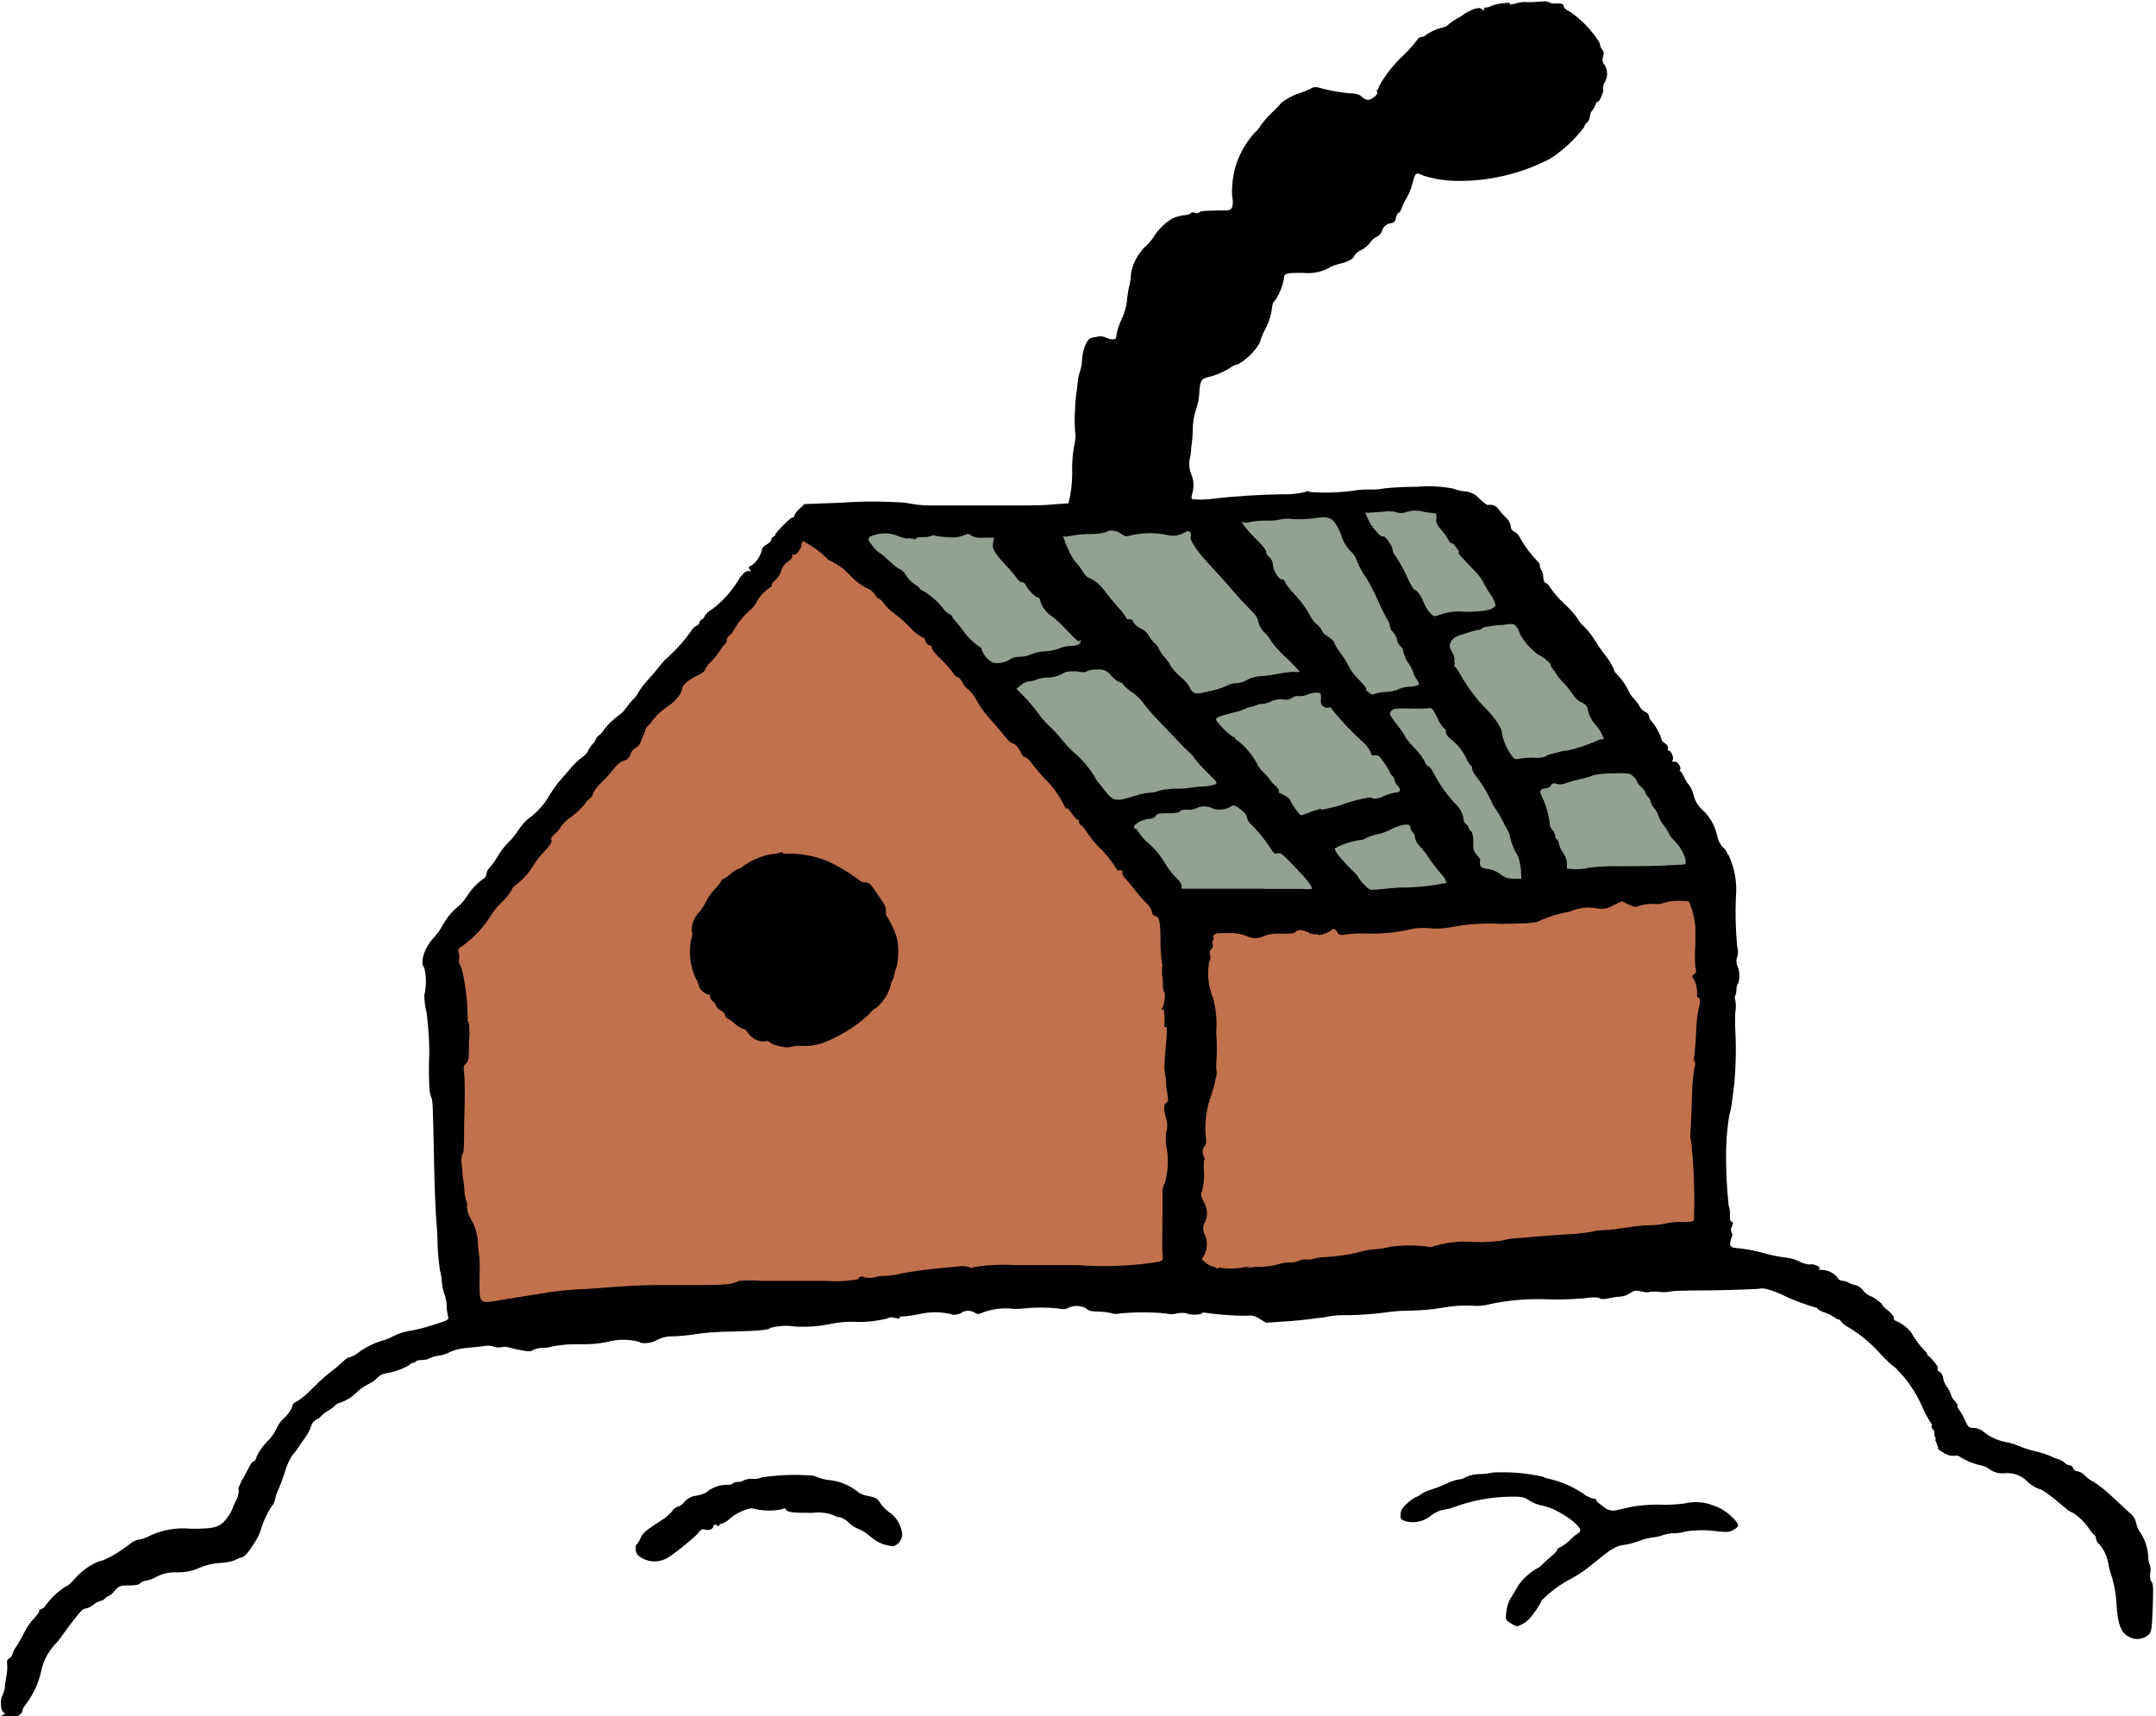 <svg width="157" height="125" viewBox="0 0 157 125" fill="none" xmlns="http://www.w3.org/2000/svg">
<g clip-path="url(#clip0_411_217)">
<path fill-rule="evenodd" clip-rule="evenodd" d="M59.361 38.543L63.324 41.34L71.906 50.501L77.562 56.304L84.898 65.675L88.622 66.374L96.924 66.514L106.963 65.171L113.963 65.115L122.363 64.514L125.163 64.793L123.763 80.499L125.163 91.687H118.163L99.963 93.435L85.962 94.484L76.162 93.603L63.562 94.764L53.761 95.883H34.161L33.335 91.687L32.761 80.499V69.311L35.561 64.793L41.161 58.248L48.161 49.731L52.361 44.934L57.863 38.557L59.361 38.543Z" fill="#C1714C"/>
<path fill-rule="evenodd" clip-rule="evenodd" d="M60.565 39.397L64.962 42.739L72.228 50.375L77.38 56.724L81.762 61.955L85.962 66.514L91.562 67.073L99.962 66.514H106.963L112.563 65.675L118.163 64.514L123.763 64.08L124.085 61.703L119.563 53.983L112.563 44.935L106.963 37.201L102.763 36.236L95.51 36.795L88.762 37.145H81.356L76.162 38.04L66.362 37.69H60.761L60.565 39.397Z" fill="#93A192"/>
<path d="M46.775 113.49C46.439 113.294 46.327 113.154 46.299 112.875C46.271 112.595 46.299 112.497 46.383 112.455C46.494 112.32 46.584 112.169 46.649 112.008C46.803 111.644 46.971 111.49 48.189 110.707C48.481 110.527 48.741 110.3 48.959 110.036C49.054 109.88 49.204 109.765 49.379 109.714C49.557 109.669 49.712 109.559 49.813 109.406C50.033 109.138 50.35 108.967 50.695 108.931C50.942 108.889 51.182 108.813 51.409 108.707C51.881 108.3 52.495 108.094 53.117 108.134C53.215 108.133 53.309 108.098 53.383 108.036C53.383 107.966 53.593 107.924 53.761 107.924C53.901 107.937 54.041 107.897 54.153 107.812C54.361 107.722 54.586 107.684 54.811 107.7C55.05 107.723 55.292 107.685 55.511 107.588C56.753 107.403 58.013 107.365 59.264 107.476C59.674 107.666 60.115 107.78 60.566 107.812C61.227 107.914 61.852 108.178 62.386 108.581C62.546 108.726 62.738 108.831 62.946 108.889L63.562 109.029C63.741 109.071 63.9 109.175 64.01 109.322C64.237 109.697 64.548 110.013 64.92 110.245C65.356 110.626 65.635 111.154 65.704 111.728C65.704 112.217 65.242 112.693 64.864 112.595L64.276 112.455C63.946 112.315 63.639 112.126 63.366 111.896C63.108 111.657 62.809 111.467 62.484 111.336C62.23 111.23 61.997 111.078 61.798 110.889C61.64 110.711 61.437 110.581 61.21 110.511C61.013 110.487 60.823 110.426 60.65 110.329C60.174 110.163 59.666 110.111 59.166 110.176C58.06 110.176 57.359 110.176 57.248 109.952C57.136 109.728 56.995 109.952 56.743 109.952C56.138 110.05 55.519 110.026 54.923 109.882C54.796 109.839 54.659 109.839 54.532 109.882C54.017 110.018 53.538 110.266 53.131 110.609C52.968 110.77 52.772 110.894 52.557 110.973C52.459 110.973 52.389 110.973 52.389 111.071C52.389 111.168 52.291 111.141 52.165 111.071C52.039 111.001 51.941 111.071 51.941 111.182C51.941 111.294 51.703 111.49 51.381 111.406C51.059 111.322 51.045 111.406 50.779 111.728C50.139 112.327 49.456 112.879 48.735 113.378C48.451 113.576 48.117 113.691 47.771 113.711C47.425 113.73 47.08 113.654 46.775 113.49ZM110.001 118.203C109.623 117.979 109.623 117.965 109.693 117.364C109.729 116.98 109.859 116.61 110.071 116.287C110.239 116.021 110.477 115.63 110.589 115.42C110.96 114.913 111.438 114.493 111.989 114.189C112.132 114.11 112.26 114.006 112.367 113.882C112.535 113.714 112.829 113.448 113.025 113.294C113.221 113.14 113.389 112.945 113.389 112.875C113.389 112.805 113.501 112.721 113.627 112.679C113.898 112.526 114.147 112.338 114.369 112.119C114.553 111.927 114.76 111.758 114.985 111.616C114.985 111.616 115.069 111.546 115.069 111.448C115.069 110.987 113.221 109.77 112.269 109.644C111.951 109.576 111.648 109.453 111.373 109.28C110.967 109.015 110.841 108.987 109.861 109.001C108.533 109.032 107.219 109.278 105.969 109.728C105.715 109.838 105.446 109.909 105.171 109.938C104.859 109.995 104.563 110.119 104.303 110.301C104.05 110.533 103.745 110.7 103.413 110.788C103.081 110.876 102.733 110.882 102.399 110.805C102.007 110.665 101.965 110.623 101.993 110.273C102.021 109.924 102.119 109.812 102.483 109.476C102.662 109.311 102.86 109.166 103.071 109.043C103.213 108.998 103.346 108.927 103.463 108.833C103.66 108.697 103.877 108.593 104.107 108.525C104.516 108.394 104.918 108.24 105.311 108.064C105.604 107.906 105.921 107.797 106.249 107.742C106.424 107.729 106.593 107.671 106.739 107.574C107.077 107.421 107.445 107.344 107.817 107.351C108.119 107.348 108.419 107.31 108.713 107.239C109.935 107.176 111.159 107.279 112.353 107.546C112.475 107.613 112.608 107.661 112.745 107.686C113.655 107.888 114.519 108.258 115.293 108.777C115.542 108.983 115.842 109.119 116.161 109.169C116.161 109.169 116.245 109.169 116.245 109.253C116.245 109.336 116.469 109.518 116.749 109.714C116.89 109.852 117.068 109.948 117.261 109.99C117.454 110.032 117.655 110.019 117.841 109.952L118.919 109.714C119.702 109.594 120.494 109.552 121.285 109.588C121.383 109.588 122.013 109.588 122.685 109.49C123.355 109.331 124.057 109.375 124.701 109.616C125.161 109.76 125.585 109.998 125.947 110.315C126.661 110.973 126.717 111.127 126.297 111.378C125.877 111.63 125.793 111.574 125.093 111.532C124.319 111.411 123.53 111.411 122.755 111.532C122.492 111.614 122.219 111.656 121.943 111.658C121.672 111.661 121.404 111.704 121.145 111.784C120.892 111.877 120.629 111.938 120.361 111.966C119.996 112.015 119.639 112.109 119.297 112.245C118.962 112.37 118.615 112.459 118.261 112.511C117.645 112.595 117.365 112.763 115.811 114.035C115.375 114.391 114.906 114.705 114.411 114.972C113.623 115.379 112.905 115.908 112.283 116.539C112.027 117.044 111.707 117.514 111.331 117.937C111.089 118.169 110.797 118.342 110.477 118.441C110.304 118.393 110.143 118.312 110.001 118.203ZM104.905 44.753C105.475 44.556 106.083 44.489 106.683 44.557C108.083 44.557 108.839 44.403 108.909 44.053C108.83 43.758 108.692 43.482 108.503 43.242C108.307 42.958 108.134 42.658 107.985 42.347C107.772 41.997 107.513 41.677 107.215 41.396C106.417 40.571 106.109 40.235 106.207 40.235C106.305 40.235 106.207 40.082 106.067 39.9C105.927 39.718 105.801 39.564 105.717 39.564C105.666 39.557 105.619 39.534 105.581 39.499C105.544 39.464 105.518 39.418 105.507 39.368C105.359 39.105 105.185 38.857 104.989 38.627C104.611 38.194 104.555 38.04 104.597 37.746C104.639 37.452 104.597 37.382 104.415 37.368C104.165 37.354 103.917 37.321 103.673 37.27C103.279 37.159 102.862 37.159 102.469 37.27C102.329 37.329 102.179 37.36 102.028 37.36C101.876 37.36 101.726 37.329 101.587 37.27C101.294 37.226 100.997 37.226 100.705 37.27L99.669 37.34C99.543 37.34 99.417 37.34 99.417 37.34C99.417 37.34 99.557 37.676 99.725 38.026C99.893 38.375 100.565 39.172 100.719 39.075C100.873 38.977 101.447 39.872 101.391 39.998C101.416 40.168 101.489 40.328 101.601 40.459C101.994 41.051 102.331 41.679 102.609 42.333C102.777 42.683 102.973 42.977 103.057 42.977C103.141 42.977 103.463 43.312 103.673 43.872C103.883 44.431 104.317 44.879 104.457 44.879C104.61 44.852 104.76 44.81 104.905 44.753ZM73.558 47.997C73.784 47.884 74.033 47.827 74.286 47.829C74.571 47.825 74.852 47.763 75.112 47.648C75.423 47.517 75.755 47.446 76.092 47.438C76.45 47.416 76.803 47.346 77.142 47.228C77.392 47.111 77.664 47.049 77.94 47.046C78.416 47.046 78.696 46.906 78.696 46.697C78.696 46.487 78.696 46.627 78.598 46.697C78.5 46.767 78.136 46.361 77.198 45.396C77.01 45.209 76.809 45.036 76.596 44.879C76.163 44.603 75.852 44.173 75.728 43.676C75.73 43.656 75.728 43.637 75.722 43.618C75.716 43.599 75.706 43.582 75.692 43.568C75.679 43.553 75.663 43.542 75.645 43.534C75.627 43.526 75.608 43.522 75.588 43.522C75.406 43.522 74.79 42.879 74.692 42.599C74.668 42.543 74.63 42.495 74.58 42.461C74.531 42.426 74.472 42.406 74.412 42.403C74.3 42.403 74.132 42.263 74.034 42.095C73.811 41.79 73.568 41.501 73.306 41.228C72.438 40.305 72.228 39.956 72.312 39.536L72.382 39.158H71.626C71.308 39.201 70.985 39.142 70.702 38.991C70.534 38.851 70.478 38.851 70.184 38.991C69.805 39.134 69.395 39.177 68.994 39.117C68.659 39.11 68.326 39.068 68 38.991H67.888C67.888 38.991 67.65 39.117 67.342 39.117C67.034 39.117 66.754 39.117 66.712 39.228C66.67 39.34 66.572 39.228 66.418 39.228C66.264 39.228 66.166 39.145 66.124 39.228C65.906 39.213 65.693 39.161 65.494 39.075C65.16 38.922 64.797 38.843 64.43 38.843C64.063 38.843 63.7 38.922 63.366 39.075C63.17 39.284 63.184 39.312 63.534 39.746C63.653 39.922 63.799 40.078 63.968 40.207C64.156 40.322 64.33 40.458 64.486 40.613C65.242 41.298 65.368 41.396 65.564 41.466C65.745 41.581 65.894 41.74 65.998 41.928C66.154 42.18 66.365 42.395 66.614 42.557C66.764 42.632 66.894 42.742 66.992 42.879C66.992 42.879 67.104 43.005 67.244 43.047C67.846 43.404 68.37 43.88 68.784 44.445C68.784 44.445 68.91 44.613 69.064 44.683C69.218 44.753 69.344 44.85 69.344 44.907C69.387 45.021 69.46 45.122 69.554 45.2L70.072 45.843C70.415 46.35 70.853 46.787 71.36 47.13C71.36 47.13 71.472 47.13 71.472 47.27C71.614 47.692 71.909 48.046 72.298 48.263C72.75 48.343 73.216 48.248 73.6 47.997H73.558ZM87.936 50.361C88.42 50.285 88.891 50.144 89.336 49.941C89.511 49.848 89.701 49.787 89.896 49.759C90.254 49.761 90.604 49.659 90.904 49.466C91.19 49.331 91.499 49.255 91.814 49.242C92.164 49.242 92.766 49.13 93.13 49.06C93.494 48.99 93.998 48.934 94.222 48.92C94.36 48.955 94.505 48.955 94.642 48.92C94.326 48.552 93.99 48.202 93.635 47.871C93.262 47.543 92.924 47.178 92.626 46.781C92.492 46.533 92.322 46.307 92.122 46.109C91.874 45.881 91.698 45.584 91.618 45.256C91.618 45.046 91.436 44.781 90.974 44.319C90.512 43.858 90.176 43.494 89.966 43.242C89.21 42.333 88.566 41.676 88.09 41.13C87.278 40.305 86.69 39.41 86.69 39.145C86.715 39.087 86.728 39.025 86.728 38.963C86.728 38.9 86.715 38.838 86.69 38.781C86.578 38.655 86.508 38.655 86.256 38.781C86.071 38.893 85.866 38.966 85.652 38.997C85.438 39.029 85.219 39.017 85.01 38.963C84.165 38.787 83.293 38.787 82.448 38.963C82 39.103 81.944 39.089 81.636 38.865C81.328 38.641 80.754 38.543 80.558 38.753C80.139 38.866 79.704 38.913 79.27 38.893C78.8 38.9 78.331 38.952 77.87 39.047C77.702 39.047 77.534 39.131 77.492 39.047C77.212 38.795 77.996 40.599 78.304 40.907C78.507 41.119 78.685 41.354 78.836 41.606C78.99 41.844 79.172 42.053 79.228 42.053C79.708 42.249 80.122 42.579 80.418 43.005C80.6 43.256 81.048 43.802 81.44 44.249C81.69 44.502 81.902 44.789 82.07 45.102C82.07 45.102 82.07 45.102 82.224 45.102C82.378 45.102 82.462 45.102 82.532 45.312C82.669 45.521 82.864 45.686 83.092 45.788C83.284 45.872 83.452 46.001 83.582 46.165C83.731 46.462 83.935 46.728 84.184 46.948C84.281 47.021 84.35 47.125 84.38 47.242C84.498 47.481 84.648 47.703 84.828 47.899C85.009 48.09 85.16 48.307 85.276 48.543C85.467 48.814 85.693 49.058 85.948 49.27C86.206 49.484 86.432 49.734 86.62 50.011C86.656 50.138 86.724 50.253 86.816 50.347C86.97 50.542 87.208 50.542 87.978 50.361H87.936ZM100.075 50.542C100.36 50.452 100.657 50.4 100.957 50.389C101.25 50.382 101.54 50.32 101.811 50.207C102.075 50.087 102.36 50.02 102.651 50.011C103.029 50.011 103.337 49.885 103.337 49.829C103.288 49.673 103.212 49.526 103.113 49.396C102.987 49.214 102.917 49.074 102.945 49.074C102.973 49.074 102.693 48.417 102.553 48.291C102.356 47.995 102.223 47.662 102.161 47.312C102.161 47.312 102.161 47.186 102.007 47.102C101.865 46.961 101.767 46.781 101.727 46.585C101.687 46.373 101.584 46.178 101.433 46.025C101.307 45.913 101.228 45.759 101.209 45.592C101.203 45.439 101.149 45.292 101.055 45.172C100.786 44.696 100.543 44.206 100.327 43.704C100.086 43.144 99.805 42.602 99.487 42.081C99.178 41.65 98.929 41.18 98.745 40.683C98.694 40.534 98.607 40.399 98.493 40.291C98.166 39.986 97.908 39.614 97.737 39.2C97.671 38.942 97.572 38.693 97.443 38.459C97.064 37.718 96.757 37.578 95.805 37.732C95.284 37.797 94.76 37.826 94.237 37.816C93.932 37.754 93.617 37.754 93.312 37.816C92.945 37.901 92.569 37.934 92.192 37.914C91.755 37.909 91.319 37.951 90.89 38.04C90.84 38.064 90.785 38.077 90.729 38.077C90.674 38.077 90.618 38.064 90.568 38.04C90.162 37.774 90.792 38.627 91.646 39.438C91.982 39.788 92.234 40.109 92.206 40.166C92.178 40.221 92.206 40.403 92.416 40.557C92.577 40.707 92.677 40.911 92.696 41.13C92.696 41.508 93.102 42.193 93.326 42.193C93.55 42.193 93.55 42.333 93.635 42.501C93.812 42.77 94.013 43.023 94.237 43.256C94.738 43.776 95.162 44.365 95.496 45.004C95.597 45.182 95.73 45.338 95.888 45.466C96.058 45.594 96.193 45.762 96.281 45.955C96.281 46.025 96.421 46.179 96.588 46.277C96.981 46.529 97.177 46.739 97.177 46.864C97.315 47.136 97.479 47.393 97.666 47.634C97.89 47.925 98.083 48.239 98.24 48.571C98.4 48.869 98.603 49.143 98.843 49.382C99.417 49.969 99.599 50.249 99.459 50.249C99.319 50.249 99.459 50.249 99.585 50.361C99.711 50.473 99.907 50.654 100.117 50.542H100.075ZM111.765 55.186C112.035 55.208 112.306 55.174 112.563 55.088C112.563 55.088 112.661 54.976 112.829 54.948L113.487 54.78C113.685 54.712 113.893 54.674 114.103 54.668C114.846 54.511 115.569 54.271 116.259 53.955C116.497 53.857 116.735 53.801 116.791 53.843C116.847 53.885 116.609 53.256 116.245 52.836C115.913 52.506 115.692 52.081 115.615 51.619C115.585 51.511 115.528 51.412 115.45 51.332C115.372 51.251 115.274 51.191 115.167 51.158C114.94 51.048 114.746 50.879 114.607 50.668C114.389 50.342 114.146 50.033 113.879 49.745C113.663 49.539 113.47 49.309 113.305 49.06C113.252 48.939 113.176 48.83 113.081 48.738C112.969 48.599 112.885 48.445 112.913 48.389C112.941 48.333 112.283 47.731 112.087 47.731C111.509 47.327 111.03 46.796 110.687 46.179C110.638 45.988 110.552 45.807 110.435 45.648C110.239 45.41 110.197 45.396 109.343 45.522C108.867 45.522 108.363 45.648 108.237 45.648C108.183 45.646 108.129 45.655 108.079 45.674C108.028 45.693 107.982 45.722 107.943 45.76C107.906 45.796 107.862 45.824 107.814 45.843C107.766 45.863 107.715 45.872 107.663 45.871C107.551 45.871 107.089 46.011 106.641 46.151C105.983 46.361 105.787 46.473 105.661 46.739C105.535 47.004 105.507 47.102 105.731 47.466C105.848 47.644 105.912 47.853 105.913 48.067C105.913 48.193 105.913 48.291 105.913 48.291C105.913 48.291 105.983 48.291 105.913 48.403C105.843 48.515 105.913 48.515 105.913 48.515C105.913 48.515 106.109 48.697 106.221 48.92C106.656 49.712 107.172 50.458 107.761 51.144C108.909 52.291 109.399 53.018 109.399 53.563C109.538 54.139 109.801 54.679 110.169 55.144C110.213 55.206 110.277 55.252 110.351 55.275C110.424 55.298 110.503 55.296 110.575 55.27C110.981 55.196 111.394 55.167 111.807 55.186H111.765ZM82.588 57.983C82.959 57.85 83.344 57.766 83.736 57.731C83.948 57.727 84.156 57.684 84.352 57.605C84.772 57.491 85.205 57.435 85.64 57.437C85.996 57.447 86.353 57.424 86.704 57.367C86.981 57.315 87.262 57.286 87.544 57.283C87.862 57.272 88.177 57.22 88.482 57.13C88.678 57.032 88.636 56.962 88.006 56.346C87.64 55.998 87.298 55.624 86.984 55.228C86.881 55.065 86.753 54.919 86.606 54.794C86.338 54.559 86.085 54.307 85.85 54.039C85.458 53.633 84.814 52.962 84.45 52.57C84.08 52.197 83.73 51.805 83.4 51.396C83.118 50.971 82.751 50.609 82.322 50.333C82.124 50.199 81.945 50.039 81.79 49.857C81.722 49.756 81.616 49.685 81.496 49.661C81.278 49.55 81.084 49.398 80.922 49.214C80.806 49.042 80.641 48.909 80.45 48.829C80.258 48.75 80.048 48.728 79.844 48.766C79.599 48.745 79.353 48.788 79.13 48.892C79.074 48.976 78.822 48.976 78.374 48.892C77.884 48.892 77.66 48.892 77.534 48.976C77.113 49.233 76.627 49.364 76.134 49.354C75.893 49.363 75.656 49.415 75.434 49.508C75.283 49.572 75.122 49.61 74.958 49.62C74.737 49.653 74.529 49.744 74.356 49.885L74.02 50.165L74.65 50.808C75.001 51.179 75.329 51.571 75.63 51.983C75.858 52.309 76.121 52.609 76.414 52.878C76.763 53.203 77.085 53.553 77.38 53.927C77.623 54.224 77.885 54.504 78.164 54.766C78.765 55.277 79.284 55.876 79.704 56.542C79.758 56.694 79.844 56.832 79.956 56.948C80.082 57.088 80.348 57.437 80.558 57.717C81.104 58.36 81.328 58.388 82.63 57.955L82.588 57.983ZM96.281 58.976L97.177 58.766C97.349 58.731 97.518 58.68 97.68 58.612C98.335 58.373 99.01 58.195 99.697 58.081C99.814 58.08 99.929 58.109 100.033 58.164C100.103 58.164 100.425 58.164 100.761 57.983C101.038 57.858 101.329 57.769 101.629 57.717C101.993 57.717 102.049 57.507 101.783 57.227C101.664 57.108 101.582 56.958 101.545 56.794C101.531 56.673 101.471 56.563 101.377 56.486C101.296 56.427 101.237 56.344 101.209 56.248C101.098 56.006 100.962 55.777 100.803 55.563C100.467 55.06 100.341 54.962 100.131 55.004C99.921 55.046 99.865 55.004 99.865 54.92C99.737 54.579 99.525 54.276 99.249 54.039C98.415 53.295 97.647 52.48 96.953 51.605C96.953 51.522 96.868 51.493 96.728 51.535C96.656 51.55 96.582 51.546 96.511 51.526C96.44 51.505 96.375 51.468 96.322 51.417C96.269 51.367 96.228 51.304 96.204 51.235C96.18 51.165 96.172 51.091 96.183 51.018C96.197 50.874 96.197 50.729 96.183 50.584C96.183 50.389 95.692 50.403 95.203 50.584C95.01 50.673 94.798 50.712 94.587 50.696C94.419 50.671 94.249 50.711 94.111 50.808C94.012 50.878 93.9 50.925 93.781 50.947C93.663 50.969 93.541 50.964 93.424 50.934C93.111 50.901 92.795 50.959 92.514 51.102C92.313 51.199 92.094 51.256 91.87 51.27C91.754 51.264 91.639 51.288 91.534 51.34C91.379 51.414 91.214 51.465 91.044 51.493C90.902 51.515 90.764 51.563 90.638 51.633C90.421 51.738 90.19 51.813 89.952 51.857C88.846 52.137 88.552 52.235 88.552 52.403C88.552 52.57 89.742 53.801 89.952 53.703C90.162 53.605 90.036 53.703 89.952 53.703C89.868 53.703 89.952 53.871 90.148 53.955C90.724 54.413 91.201 54.984 91.548 55.633C91.548 55.703 91.716 55.969 91.996 56.248C92.185 56.416 92.354 56.603 92.5 56.808C92.594 56.957 92.712 57.09 92.85 57.2C93.046 57.367 93.172 57.563 93.13 57.647C93.088 57.731 93.13 57.759 93.13 57.731C93.13 57.703 93.928 58.108 93.928 58.234C94.1 58.599 94.321 58.938 94.587 59.241C94.727 59.409 94.769 59.409 95.147 59.241C95.479 59.107 95.821 58.995 96.168 58.906L96.281 58.976ZM115.881 63.171C116.55 63.097 117.224 63.069 117.897 63.087C119.059 63.087 120.697 63.087 122.615 62.961C122.979 62.961 122.615 61.885 121.887 61.185C121.735 61.047 121.611 60.881 121.523 60.696C121.44 60.498 121.326 60.314 121.187 60.15C121.02 59.95 120.888 59.723 120.795 59.479C120.727 59.256 120.618 59.047 120.473 58.864C120.331 58.715 120.23 58.532 120.179 58.332C120.172 58.275 120.154 58.219 120.125 58.168C120.096 58.118 120.057 58.074 120.011 58.039C119.929 57.97 119.87 57.877 119.843 57.773C119.777 57.591 119.66 57.431 119.507 57.311C119.325 57.13 119.199 56.976 119.227 56.948C119.178 56.813 119.096 56.693 118.989 56.598C118.709 56.304 118.681 56.304 117.491 56.318C117.021 56.312 116.552 56.355 116.091 56.444C115.768 56.568 115.435 56.666 115.097 56.738C114.697 56.82 114.304 56.932 113.921 57.074C113.721 57.139 113.505 57.139 113.305 57.074C113.273 57.057 113.238 57.047 113.202 57.045C113.166 57.042 113.13 57.047 113.096 57.059C113.062 57.07 113.031 57.089 113.004 57.113C112.977 57.137 112.956 57.167 112.941 57.2C112.86 57.31 112.74 57.385 112.605 57.409C112.227 57.409 112.073 57.591 112.213 57.871C112.563 58.551 112.781 59.291 112.857 60.053C112.874 60.213 112.949 60.362 113.067 60.472C113.167 60.586 113.23 60.727 113.249 60.878C113.247 60.925 113.256 60.973 113.275 61.017C113.295 61.06 113.324 61.099 113.361 61.129C113.431 61.129 113.501 61.283 113.515 61.437C113.567 61.669 113.667 61.889 113.809 62.08C113.966 62.295 114.067 62.545 114.103 62.808C114.103 63.003 114.103 63.213 114.103 63.255C114.696 63.342 115.301 63.309 115.881 63.157V63.171ZM110.757 63.367C110.726 63.014 110.651 62.666 110.533 62.332C110.258 61.904 110.064 61.431 109.959 60.934C109.926 60.744 109.855 60.563 109.749 60.402C109.637 60.22 109.483 59.899 109.385 59.703C109.256 59.451 109.111 59.209 108.951 58.976C108.788 58.757 108.657 58.517 108.559 58.262C108.248 57.61 107.863 56.995 107.411 56.43C107.301 56.291 107.225 56.128 107.187 55.955C107.187 55.843 107.187 55.759 107.103 55.759C106.955 55.596 106.841 55.406 106.767 55.2C106.473 54.615 106.046 54.108 105.521 53.717C105.393 53.611 105.309 53.462 105.283 53.298C105.283 53.172 105.283 53.074 105.185 53.074C104.963 52.852 104.791 52.585 104.681 52.291C104.289 51.535 104.275 51.522 103.911 51.591C103.444 51.618 102.977 51.618 102.511 51.591C101.657 51.591 101.475 51.591 101.307 51.787C101.139 51.983 101.153 52.025 101.741 52.794C101.966 53.065 102.167 53.355 102.343 53.661C102.343 53.745 102.525 53.969 103.113 54.598C103.366 54.861 103.583 55.158 103.757 55.479C103.841 55.689 103.953 55.829 104.009 55.801C104.065 55.773 104.205 55.955 104.345 56.206C104.764 57.036 105.296 57.803 105.927 58.486C106.241 58.761 106.462 59.128 106.557 59.535C106.557 59.773 106.669 59.983 106.725 59.983C106.781 59.983 106.879 60.108 106.935 60.262C106.991 60.416 107.089 60.542 107.131 60.542C107.173 60.542 107.299 60.892 107.285 61.269C107.285 61.395 107.285 61.605 107.285 61.731C107.313 61.943 107.412 62.14 107.565 62.29C107.719 62.458 107.831 62.64 107.789 62.696C107.755 62.791 107.755 62.895 107.789 62.989C107.789 63.157 107.999 63.241 108.391 63.297C108.713 63.344 109.017 63.474 109.273 63.675C109.536 63.893 109.869 64.007 110.211 63.996H110.785L110.757 63.367ZM101.867 64.64C103.038 64.648 104.207 64.531 105.353 64.29C105.248 64.009 105.081 63.755 104.863 63.549C104.561 63.198 104.28 62.829 104.023 62.444C103.834 62.149 103.619 61.873 103.379 61.619C103.21 61.455 103.094 61.246 103.043 61.017C103.043 60.942 103.028 60.868 102.999 60.798C102.97 60.728 102.928 60.665 102.875 60.612C102.781 60.518 102.721 60.395 102.707 60.262C102.707 59.941 102.105 59.996 101.307 60.388C101.042 60.535 100.759 60.647 100.467 60.724C100.085 60.785 99.717 60.908 99.375 61.087C99.287 61.144 99.185 61.173 99.081 61.171C98.429 61.261 97.799 61.465 97.219 61.773C97.106 61.898 97.611 62.556 98.619 63.535C98.738 63.637 98.838 63.76 98.913 63.898C99.025 64.084 99.161 64.253 99.319 64.402C99.669 64.793 99.767 64.835 100.131 64.793L101.867 64.64ZM92.066 64.737H94.866C95.08 64.764 95.297 64.764 95.51 64.737C95.623 64.626 95.189 64.052 94.222 63.059C93.256 62.066 93.228 62.094 93.032 62.15C92.836 62.206 92.738 62.15 92.542 61.801C92.099 61.122 91.582 60.494 91.002 59.927C90.903 59.821 90.836 59.691 90.806 59.549C90.722 59.255 90.61 59.13 90.092 58.766C89.91 58.64 89.798 58.626 89.7 58.696C89.496 58.831 89.264 58.917 89.021 58.948C88.779 58.98 88.532 58.956 88.3 58.878C88.113 58.777 87.904 58.725 87.691 58.725C87.479 58.725 87.27 58.777 87.082 58.878C86.882 58.972 86.656 59.001 86.438 58.962C86.2 58.962 86.032 58.962 85.948 59.074C85.864 59.185 85.57 59.227 85.038 59.227C84.506 59.227 84.254 59.227 84.17 59.409C84.119 59.476 84.053 59.531 83.978 59.569C83.903 59.608 83.821 59.63 83.736 59.633C83.288 59.633 82.588 59.996 82.588 60.192C82.588 60.388 82.588 60.346 82.672 60.346C82.756 60.346 82.84 60.486 82.952 60.654C83.104 60.892 83.288 61.108 83.498 61.297C84.027 61.726 84.473 62.247 84.814 62.836C85.036 63.209 85.299 63.556 85.598 63.87C85.8 64.035 85.959 64.246 86.06 64.486C86.037 64.563 86.037 64.646 86.06 64.724C86.06 64.724 86.928 64.724 87.936 64.724H91.996L92.066 64.737ZM90.736 92.372C91.065 92.287 91.405 92.249 91.744 92.26C92.17 92.259 92.593 92.202 93.004 92.093C93.303 91.994 93.614 91.942 93.928 91.939C94.134 91.958 94.341 91.925 94.531 91.841C94.702 91.748 94.897 91.709 95.091 91.729C95.298 91.743 95.507 91.719 95.707 91.659C95.987 91.595 96.273 91.557 96.561 91.547C97.425 91.5 98.283 91.369 99.123 91.156C99.43 91.054 99.751 90.998 100.075 90.988C100.49 90.955 100.902 90.89 101.307 90.792C102.194 90.674 103.093 90.674 103.981 90.792C104.031 90.816 104.086 90.828 104.142 90.828C104.197 90.828 104.252 90.816 104.303 90.792C105.297 90.478 106.344 90.364 107.383 90.456C108.033 90.471 108.683 90.439 109.329 90.359C109.763 90.24 110.209 90.174 110.659 90.163L112.059 90.037L114.047 89.897C114.657 89.878 115.265 89.817 115.867 89.715C116.151 89.64 116.442 89.598 116.735 89.589C117.155 89.589 117.995 89.463 118.611 89.379C119.166 89.286 119.728 89.235 120.291 89.226C120.612 89.222 120.931 89.184 121.243 89.114C121.652 89.023 122.07 88.981 122.489 88.988C123.217 88.988 123.343 88.988 123.357 88.792C123.419 86.925 123.354 85.056 123.161 83.198C123.09 82.924 123.071 82.64 123.105 82.359C123.105 82.275 123.175 81.282 123.203 80.149C123.208 79.349 123.268 78.55 123.385 77.758C123.469 77.52 123.469 77.394 123.385 77.282C123.36 77.227 123.347 77.168 123.347 77.108C123.347 77.047 123.36 76.987 123.385 76.933C123.385 76.835 123.469 76.079 123.511 75.268C123.519 74.677 123.576 74.088 123.679 73.506C123.819 73.143 123.833 72.653 123.679 72.653C123.525 72.653 123.595 72.429 123.581 72.164C123.565 71.887 123.494 71.615 123.371 71.367C123.189 71.101 123.189 71.059 123.371 70.947C123.553 70.835 123.525 70.723 123.455 70.415C123.413 69.894 123.413 69.37 123.455 68.849C123.455 68.206 123.455 67.591 123.455 67.451C123.393 66.834 123.237 66.23 122.993 65.661C122.392 65.555 121.775 65.583 121.187 65.745C120.942 65.838 120.677 65.866 120.417 65.828C120.086 65.812 119.754 65.855 119.437 65.954C119.101 66.08 119.017 66.08 118.583 65.87L118.107 65.633L117.463 65.94C117.137 66.155 116.741 66.235 116.357 66.164C115.669 66.027 114.955 66.105 114.313 66.388C113.575 66.513 112.856 66.729 112.171 67.031C111.919 67.213 111.275 67.269 109.273 67.283C108.044 67.214 106.812 67.299 105.605 67.535C105.171 67.614 104.729 67.642 104.289 67.618C103.861 67.565 103.428 67.565 103.001 67.618C101.774 67.917 100.51 68.04 99.249 67.982C98.738 67.975 98.227 68.012 97.722 68.094C97.638 68.094 97.499 68.094 97.373 67.87C97.246 67.647 97.135 67.576 96.924 67.758C96.715 67.94 96.028 68.192 95.945 68.052C95.92 68.034 95.891 68.024 95.861 68.024C95.83 68.024 95.801 68.034 95.776 68.052C95.776 68.052 95.525 68.052 95.343 67.94C94.88 67.702 94.516 67.674 94.376 67.842C94.237 68.01 93.984 68.01 92.906 67.996C92.614 68.002 92.325 68.059 92.052 68.164C91.853 68.267 91.632 68.321 91.408 68.321C91.184 68.321 90.963 68.267 90.764 68.164C90.365 68.001 89.935 67.929 89.504 67.954C88.622 67.954 88.468 67.954 88.384 68.122C88.3 68.29 88.3 68.332 88.384 68.332C88.468 68.332 88.384 68.332 88.314 68.499C88.291 68.55 88.28 68.605 88.28 68.66C88.28 68.716 88.291 68.771 88.314 68.821C88.328 68.876 88.326 68.935 88.309 68.989C88.292 69.043 88.26 69.092 88.216 69.129C88.09 69.213 88.062 69.367 88.118 69.59C88.141 69.67 88.146 69.754 88.134 69.836C88.122 69.918 88.093 69.996 88.048 70.066C87.892 70.957 87.994 71.874 88.342 72.709C88.556 73.52 88.632 74.362 88.566 75.198C88.623 75.967 88.623 76.738 88.566 77.506C88.566 77.506 88.566 77.66 88.566 77.842C88.611 78.016 88.611 78.199 88.566 78.373C88.516 78.528 88.483 78.687 88.468 78.849C88.379 79.228 88.267 79.602 88.132 79.968C87.792 80.96 87.692 82.019 87.838 83.058C87.846 83.23 87.791 83.399 87.684 83.534C87.53 83.659 87.558 84.051 87.684 84.275C87.81 84.499 87.684 84.429 87.684 84.471C87.649 84.796 87.649 85.124 87.684 85.45C87.692 85.874 87.645 86.296 87.544 86.708C87.418 86.988 87.432 87.1 87.67 87.547C87.908 87.995 87.992 88.442 87.768 88.946C87.669 89.103 87.616 89.285 87.616 89.47C87.616 89.656 87.669 89.838 87.768 89.995C87.864 90.245 87.9 90.514 87.876 90.78C87.852 91.047 87.767 91.304 87.628 91.533C87.46 91.659 87.474 91.701 87.782 91.953C87.933 92.082 88.11 92.177 88.3 92.233C88.4 92.235 88.495 92.275 88.566 92.344C88.566 92.344 88.664 92.442 88.72 92.344C88.757 92.323 88.798 92.312 88.839 92.312C88.881 92.312 88.922 92.323 88.958 92.344C89.652 92.423 90.354 92.376 91.03 92.204L90.736 92.372ZM56.464 76.108C56.28 76.063 56.111 75.972 55.974 75.842C55.974 75.842 55.847 75.758 55.749 75.842C55.506 75.862 55.262 75.819 55.041 75.715C54.82 75.612 54.63 75.454 54.489 75.254C54.391 75.073 54.223 74.933 54.125 74.933C53.912 74.858 53.716 74.739 53.551 74.583C53.379 74.419 53.186 74.278 52.977 74.164C52.932 74.144 52.893 74.114 52.863 74.074C52.834 74.035 52.815 73.989 52.809 73.94C52.809 73.842 52.655 73.688 52.473 73.576C52.291 73.464 52.137 73.311 52.137 73.241C52.129 73.187 52.109 73.136 52.08 73.091C52.051 73.045 52.014 73.006 51.969 72.975C51.899 72.93 51.838 72.871 51.792 72.801C51.747 72.731 51.716 72.652 51.703 72.569C51.703 72.443 51.703 72.387 51.591 72.429C51.479 72.471 50.919 72.066 50.919 71.87C50.862 71.644 50.773 71.427 50.653 71.227C50.234 70.307 50.131 69.274 50.359 68.29C50.395 68.206 50.413 68.115 50.413 68.024C50.413 67.933 50.395 67.843 50.359 67.758C50.371 67.229 50.593 66.726 50.975 66.36C51.145 66.156 51.286 65.93 51.395 65.689C51.571 65.34 51.798 65.02 52.067 64.737C52.25 64.566 52.406 64.368 52.529 64.15C52.529 64.121 52.541 64.092 52.562 64.071C52.583 64.05 52.612 64.038 52.641 64.038C52.844 63.932 53.032 63.8 53.201 63.647C53.384 63.477 53.598 63.344 53.831 63.255C53.879 63.249 53.924 63.234 53.965 63.21C54.006 63.186 54.041 63.153 54.069 63.115C54.688 62.66 55.401 62.349 56.156 62.206C56.389 62.196 56.62 62.154 56.842 62.08C56.995 62.01 57.023 62.08 56.968 62.08C56.911 62.08 56.968 62.206 57.388 62.164C58.345 62.161 59.295 62.337 60.188 62.682C61.022 63.057 61.812 63.526 62.54 64.08C62.666 64.195 62.831 64.26 63.002 64.262C63.268 64.262 63.394 64.374 63.744 64.891L64.36 65.814C64.471 65.969 64.525 66.156 64.514 66.346C64.514 66.486 64.514 66.612 64.514 66.626C64.844 67.13 65.108 67.676 65.298 68.248C65.454 68.953 65.454 69.683 65.298 70.388C65.221 70.578 65.16 70.774 65.116 70.975C65.102 71.132 65.054 71.285 64.976 71.422C64.914 71.519 64.876 71.63 64.864 71.744C64.697 72.384 64.335 72.956 63.828 73.38C63.614 73.504 63.428 73.671 63.282 73.87C62.287 74.791 61.122 75.508 59.852 75.982C59.359 76.139 58.841 76.201 58.325 76.163C58.042 76.157 57.76 76.19 57.486 76.261C57.373 76.303 56.883 76.261 56.407 76.094L56.464 76.108ZM36.863 94.61L37.759 94.47L39.159 94.246C40.14 94.067 41.131 93.95 42.127 93.897C42.617 93.897 43.751 93.799 44.647 93.729C46.439 93.603 47.321 93.575 49.239 93.589C52.963 93.589 53.145 93.589 53.831 93.281C54.353 93.236 54.878 93.236 55.4 93.281H57.023H60.104C60.913 93.344 61.727 93.301 62.526 93.156C62.442 93.016 62.806 92.89 62.932 93.016C63.188 93.09 63.46 93.09 63.716 93.016C63.961 92.944 64.216 92.911 64.472 92.918C64.855 92.905 65.235 92.849 65.606 92.75C66.194 92.638 67.216 92.484 67.888 92.414L69.75 92.233C70.045 92.181 70.349 92.205 70.632 92.302C70.772 92.372 70.856 92.386 70.828 92.302C71.816 92.127 72.822 92.071 73.824 92.135H78.416C80.402 92.288 82.399 92.209 84.366 91.897C84.688 91.799 84.716 91.757 84.66 91.379C84.604 91.002 84.66 88.582 84.66 87.827C84.66 87.631 84.66 87.268 84.66 86.988C84.618 86.693 84.677 86.392 84.828 86.135C85.077 85.256 85.111 84.33 84.926 83.436C84.884 83.106 84.884 82.772 84.926 82.443C85.024 82.124 85.024 81.783 84.926 81.464C84.73 80.876 84.716 80.415 84.926 80.303C85.136 80.191 85.066 80.023 84.926 79.156C84.926 78.569 84.814 78.023 84.8 77.926C84.786 77.828 84.8 77.198 84.87 76.527C85.01 74.793 85.01 74.793 84.87 74.793C84.73 74.793 84.786 74.681 84.8 74.541C84.8 73.954 84.8 73.436 84.66 73.506C84.52 73.576 84.576 73.506 84.66 73.38C84.744 73.254 84.912 72.359 84.786 72.276C84.707 72.125 84.673 71.955 84.688 71.786C84.685 71.491 84.661 71.197 84.618 70.905C84.618 70.555 84.618 70.43 84.618 70.43C84.618 70.43 84.716 70.346 84.618 70.178C84.544 69.65 84.506 69.117 84.506 68.584C84.506 67.045 84.422 66.779 84.114 66.709C84.051 66.689 83.996 66.65 83.956 66.598C83.916 66.545 83.893 66.482 83.89 66.416C83.815 66.161 83.67 65.933 83.47 65.758C83.178 65.47 82.907 65.162 82.658 64.835C82.445 64.547 82.216 64.272 81.972 64.01C81.804 63.843 81.692 63.633 81.734 63.535C81.776 63.437 81.734 63.381 81.552 63.381C81.37 63.381 81.314 63.381 81.314 63.283C80.922 62.657 80.451 62.084 79.914 61.577C79.622 61.263 79.355 60.926 79.116 60.57C79.017 60.388 78.884 60.227 78.724 60.094C78.679 60.069 78.642 60.032 78.615 59.988C78.588 59.944 78.573 59.894 78.57 59.843C78.57 59.759 78.57 59.689 78.472 59.689C78.374 59.689 78.22 59.493 78.052 59.241C77.884 58.99 77.716 58.822 77.66 58.864C77.604 58.906 77.576 58.864 77.59 58.864C77.249 58.105 76.775 57.414 76.19 56.822C75.824 56.448 75.483 56.051 75.168 55.633C74.986 55.367 74.748 55.144 74.664 55.144C74.609 55.133 74.558 55.11 74.514 55.076C74.471 55.042 74.435 54.998 74.412 54.948C74.3 54.612 73.908 54.137 73.768 54.137C73.628 54.137 73.46 53.997 73.04 53.465C72.886 53.27 72.466 52.766 72.088 52.361C71.705 51.933 71.371 51.464 71.094 50.962C70.956 50.678 70.761 50.425 70.52 50.221C70.332 50.09 70.182 49.911 70.086 49.703C69.988 49.494 69.82 49.312 69.736 49.312C69.671 49.294 69.611 49.263 69.56 49.219C69.509 49.176 69.469 49.121 69.442 49.06C69.175 48.693 68.875 48.351 68.546 48.039C68.112 47.634 67.804 47.228 67.846 47.172C67.888 47.116 67.846 47.032 67.678 46.99C67.605 46.964 67.54 46.921 67.486 46.865C67.433 46.809 67.393 46.742 67.37 46.669C67.37 46.515 67.23 46.403 67.146 46.403C66.805 46.218 66.501 45.972 66.25 45.676C65.882 45.295 65.484 44.944 65.06 44.627C64.793 44.435 64.557 44.204 64.36 43.941C64.248 43.76 64.08 43.606 63.996 43.606C63.912 43.606 63.8 43.466 63.73 43.312C63.572 43.077 63.34 42.9 63.072 42.809C62.672 42.596 62.308 42.322 61.994 41.998C61.551 41.494 61.007 41.089 60.398 40.809C60.367 40.804 60.337 40.791 60.313 40.771C60.288 40.752 60.269 40.726 60.258 40.697C59.733 40.181 59.134 39.747 58.48 39.41C58.441 39.443 58.411 39.484 58.392 39.53C58.373 39.576 58.364 39.626 58.367 39.676C58.367 39.942 57.947 40.487 57.807 40.403C57.667 40.319 57.696 40.403 57.696 40.529C57.696 40.655 57.556 40.781 57.388 40.893C57.136 41.053 56.956 41.303 56.883 41.592C56.788 41.866 56.624 42.112 56.407 42.305C56.254 42.417 56.156 42.543 56.197 42.599C56.239 42.655 56.197 42.711 56.197 42.711C55.799 42.944 55.459 43.264 55.203 43.648C55.056 43.981 54.83 44.273 54.545 44.501C54.06 44.938 53.657 45.459 53.355 46.039C53.355 46.039 53.257 46.179 53.145 46.263C53.084 46.301 53.032 46.352 52.993 46.412C52.954 46.473 52.93 46.541 52.921 46.613C52.924 46.668 52.914 46.723 52.892 46.774C52.871 46.825 52.837 46.87 52.795 46.906C52.639 47.067 52.503 47.245 52.389 47.438C52.196 47.732 51.971 48.005 51.717 48.249C51.551 48.394 51.422 48.576 51.339 48.78C51.339 48.864 51.115 49.046 50.821 49.186C50.191 49.452 49.673 49.899 49.673 50.151C49.673 50.403 49.281 51.018 48.637 51.438C48.252 51.686 47.907 51.993 47.615 52.347C47.476 52.545 47.321 52.732 47.153 52.906C47.122 52.924 47.095 52.948 47.073 52.977C47.051 53.006 47.036 53.039 47.027 53.074C46.895 53.471 46.736 53.859 46.551 54.235C46.467 54.348 46.356 54.439 46.229 54.5C46.069 54.604 45.954 54.764 45.907 54.948C45.871 55.062 45.805 55.165 45.717 55.246C45.629 55.327 45.52 55.383 45.403 55.409C45.15 55.508 44.931 55.678 44.773 55.899C44.483 56.264 44.175 56.614 43.849 56.948C43.563 57.186 43.329 57.481 43.163 57.815C43.166 57.871 43.153 57.927 43.125 57.976C43.098 58.026 43.058 58.066 43.009 58.094C42.835 58.223 42.687 58.385 42.575 58.57C42.286 58.907 41.963 59.211 41.609 59.479C41.325 59.664 41.074 59.896 40.867 60.164C40.763 60.371 40.615 60.553 40.433 60.696C40.167 60.934 40.097 61.073 40.153 61.199C40.209 61.325 40.083 61.535 39.621 62.024C39.329 62.327 39.071 62.66 38.851 63.017C38.492 63.611 38.016 64.125 37.451 64.528C37.451 64.528 37.311 64.64 37.269 64.793C37.087 65.124 36.85 65.422 36.569 65.675C36.212 66.012 35.906 66.398 35.659 66.821C35.118 67.64 34.429 68.351 33.629 68.919C33.349 69.101 33.335 69.157 33.419 69.465C33.452 69.626 33.452 69.793 33.419 69.954C33.419 70.052 33.419 70.122 33.419 70.122C33.419 70.122 33.643 70.415 33.783 71.297C33.943 72.136 34.032 72.987 34.049 73.842C34.049 74.192 34.049 74.485 34.147 74.485C34.199 74.95 34.199 75.419 34.147 75.884C34.147 77.044 34.147 77.282 33.937 77.45C33.727 77.618 33.741 77.8 33.797 78.205C33.853 78.611 33.867 79.856 33.797 81.925C33.797 83.562 33.797 83.981 33.643 84.107C33.581 84.383 33.581 84.67 33.643 84.946C33.643 85.352 33.769 86.065 33.811 86.555C33.811 86.903 33.872 87.249 33.993 87.575C34.014 87.626 34.025 87.681 34.025 87.736C34.025 87.791 34.014 87.846 33.993 87.897C34.026 88.237 34.142 88.563 34.329 88.848C34.589 89.308 34.746 89.818 34.791 90.344C34.791 90.722 34.875 91.323 34.917 91.659C34.959 91.995 34.917 92.792 34.917 93.421C34.917 94.988 34.917 94.96 36.541 94.666L36.863 94.61ZM0.378 124.804C0.126 124.622 0.07 124.496 0.07 124.063C0.052 123.841 0.095 123.618 0.196 123.42C0.279 123.263 0.331 123.092 0.35 122.916C0.35 122.706 0.448 122.217 0.504 121.825C0.541 121.556 0.541 121.283 0.504 121.014C0.504 121.014 0.504 120.86 0.672 120.776C0.729 120.747 0.778 120.705 0.817 120.655C0.856 120.604 0.883 120.545 0.896 120.483C0.972 120.255 1.085 120.043 1.232 119.853C1.4 119.588 1.652 119.14 1.778 118.874C1.953 118.517 2.18 118.187 2.45 117.895C2.702 117.63 2.884 117.378 2.856 117.336C2.828 117.294 2.856 117.21 3.038 117.168C3.173 117.118 3.283 117.018 3.346 116.888C3.757 116.326 4.276 115.85 4.872 115.49C4.956 115.49 5.208 115.266 5.432 114.986C5.919 114.422 6.533 113.981 7.224 113.7C7.417 113.67 7.602 113.604 7.77 113.504L8.176 113.308C8.662 113.02 9.13 112.703 9.576 112.357C9.73 112.235 9.914 112.158 10.108 112.133C10.383 112.082 10.647 111.988 10.892 111.854C11.834 111.408 12.88 111.229 13.916 111.336C15.806 111.336 16.087 111.238 16.716 110.287C16.794 110.161 16.864 110.03 16.926 109.896C16.926 109.798 17.095 109.49 17.221 109.211C17.329 108.993 17.387 108.754 17.389 108.511C17.368 108.475 17.357 108.434 17.357 108.392C17.357 108.351 17.368 108.31 17.389 108.274C17.427 108.229 17.456 108.176 17.473 108.12C17.55 107.919 17.648 107.726 17.767 107.546L18.201 106.735C18.27 106.567 18.396 106.427 18.48 106.427C18.564 106.427 18.648 106.26 18.691 106.078C18.871 105.681 19.122 105.321 19.433 105.015C19.736 104.723 19.983 104.376 20.16 103.994C20.283 103.716 20.464 103.468 20.692 103.267C20.934 103.052 21.13 102.79 21.267 102.498C21.267 102.274 21.463 102.106 21.603 102.078C22.034 101.797 22.429 101.463 22.779 101.085C23.297 100.568 23.913 100.008 24.179 99.841C24.448 99.637 24.706 99.418 24.949 99.183C25.159 98.973 25.383 98.82 25.453 98.847C25.707 98.775 25.941 98.645 26.139 98.47C26.715 98.06 27.36 97.757 28.043 97.575C28.252 97.507 28.453 97.418 28.645 97.309C28.98 97.138 29.339 97.016 29.709 96.945C30.182 96.87 30.65 96.762 31.109 96.624C32.691 96.148 32.705 96.12 32.621 95.869C32.564 95.606 32.531 95.34 32.523 95.072C32.517 94.799 32.465 94.529 32.369 94.274C32.269 93.984 32.204 93.684 32.173 93.379C32.173 93.016 32.061 92.624 32.033 92.498C31.923 91.724 31.862 90.944 31.851 90.163C31.851 89.687 31.767 88.904 31.739 88.428C31.711 87.953 31.641 86.317 31.613 84.778C31.529 80.583 31.515 80.093 31.403 79.912C31.312 79.665 31.264 79.405 31.263 79.142C31.222 78.336 31.222 77.529 31.263 76.723C31.259 75.727 31.193 74.732 31.067 73.744C30.956 73.329 30.899 72.901 30.899 72.471C31.054 71.818 31.054 71.138 30.899 70.486C30.549 70.136 30.899 69.017 31.585 68.29C31.843 68.012 32.064 67.701 32.243 67.367C32.556 66.795 32.985 66.295 33.503 65.898C33.708 65.684 33.891 65.45 34.049 65.199C34.383 64.689 34.816 64.252 35.323 63.912C35.323 63.912 35.421 63.786 35.421 63.647C35.442 63.469 35.526 63.305 35.659 63.185C35.896 62.907 36.107 62.607 36.289 62.29C36.493 61.95 36.738 61.635 37.017 61.353C37.283 61.097 37.518 60.81 37.717 60.5C37.92 60.184 38.165 59.898 38.445 59.647C39.112 59.176 39.663 58.559 40.055 57.843C40.223 57.577 40.489 57.2 40.657 56.99L41.525 55.983C41.78 55.669 42.071 55.388 42.393 55.144C42.57 55.04 42.716 54.89 42.813 54.71C42.895 54.527 43.004 54.358 43.135 54.207C43.243 54.113 43.325 53.992 43.373 53.857C43.435 53.722 43.531 53.606 43.653 53.521C43.777 53.444 43.874 53.333 43.933 53.2C44.262 52.766 44.654 52.385 45.095 52.067C45.276 51.943 45.433 51.786 45.557 51.605C45.717 51.373 45.895 51.153 46.089 50.948C46.261 50.787 46.403 50.598 46.509 50.389C46.694 50.087 46.91 49.806 47.153 49.55C47.517 49.144 47.923 48.654 48.077 48.459C48.242 48.239 48.43 48.038 48.637 47.857C49.259 47.3 49.818 46.677 50.303 45.997C50.389 45.817 50.532 45.669 50.709 45.578C50.765 45.563 50.816 45.533 50.855 45.491C50.895 45.449 50.922 45.397 50.933 45.34C50.938 45.291 50.956 45.244 50.986 45.204C51.015 45.165 51.055 45.134 51.101 45.116C51.157 45.089 51.206 45.05 51.245 45.002C51.283 44.953 51.311 44.897 51.325 44.837C51.454 44.649 51.627 44.495 51.829 44.389C52.592 43.823 53.238 43.115 53.733 42.305C54.055 41.774 54.335 41.536 54.559 41.592C54.783 41.648 54.629 41.522 54.559 41.424C54.489 41.326 54.559 41.228 54.727 41.186C55.118 40.895 55.391 40.473 55.498 39.998C55.498 39.9 55.651 39.746 55.834 39.648C56.016 39.55 56.169 39.396 56.169 39.298C56.175 39.25 56.194 39.203 56.224 39.164C56.253 39.125 56.292 39.094 56.337 39.075C56.435 39.075 56.477 38.963 56.45 38.921C56.422 38.879 57.528 37.69 57.709 37.69C57.729 37.69 57.749 37.686 57.767 37.678C57.785 37.67 57.801 37.659 57.814 37.644C57.827 37.63 57.837 37.613 57.843 37.594C57.849 37.575 57.852 37.556 57.849 37.536C57.937 37.347 58.066 37.18 58.227 37.047L58.578 36.711L61.21 36.613C62.78 36.5 64.357 36.5 65.928 36.613C66.422 36.715 66.922 36.78 67.426 36.809C67.748 36.809 68.448 36.809 69.106 36.809H74.594C75.098 36.809 75.994 36.809 76.652 36.739L77.8 36.655L77.912 36.194C78.017 35.636 78.073 35.069 78.08 34.502C78.049 33.699 78.12 32.895 78.29 32.11C78.327 31.892 78.327 31.67 78.29 31.453C78.246 30.885 78.246 30.314 78.29 29.747C78.29 29.103 78.444 28.264 78.472 27.9C78.491 27.6 78.552 27.303 78.654 27.019C78.742 26.748 78.789 26.465 78.794 26.18C78.82 25.8 78.909 25.426 79.06 25.075C79.27 24.67 79.354 24.6 79.802 24.544C80.012 24.479 80.236 24.479 80.446 24.544C80.598 24.63 80.764 24.687 80.936 24.712C81.258 24.712 81.272 24.712 81.3 24.39C81.373 24.003 81.495 23.627 81.664 23.271C81.86 22.87 81.992 22.441 82.056 21.999C82.082 21.641 82.133 21.286 82.21 20.936C82.3 20.588 82.352 20.232 82.364 19.873C82.522 19.068 82.946 18.339 83.568 17.803C83.767 17.6 83.941 17.375 84.086 17.132C84.433 16.625 84.887 16.2 85.416 15.887C85.66 15.791 85.913 15.72 86.172 15.677C86.466 15.677 86.718 15.566 86.746 15.495C86.782 15.473 86.823 15.461 86.865 15.461C86.907 15.461 86.949 15.473 86.984 15.495C87.083 15.536 87.194 15.536 87.292 15.495C87.446 15.356 87.516 15.356 88.692 15.328C89.588 15.328 89.644 15.328 89.742 15.02C89.785 14.817 89.785 14.608 89.742 14.405C89.703 14.089 89.703 13.77 89.742 13.454C89.742 13.118 89.854 12.656 89.882 12.447C90.141 11.405 90.656 10.443 91.38 9.65C91.542 9.511 91.68 9.345 91.786 9.16C92.046 8.804 92.336 8.472 92.654 8.167C92.882 7.966 93.093 7.746 93.284 7.51C93.7 7.176 94.175 6.925 94.684 6.769C94.942 6.681 95.195 6.578 95.441 6.461C95.692 6.307 95.832 6.307 96.337 6.461C96.979 6.627 97.635 6.739 98.297 6.797C98.787 6.797 99.053 6.909 99.179 7.062C99.296 7.179 99.449 7.252 99.613 7.272C99.893 7.272 100.383 6.867 100.285 6.713C100.266 6.689 100.257 6.659 100.257 6.629C100.257 6.599 100.266 6.569 100.285 6.545C100.322 6.517 100.353 6.482 100.375 6.441C100.397 6.399 100.409 6.354 100.411 6.307C100.884 5.442 101.5 4.662 102.231 4C102.581 3.662 102.904 3.298 103.197 2.909C103.231 2.848 103.28 2.796 103.338 2.757C103.396 2.718 103.463 2.693 103.533 2.685C103.588 2.688 103.643 2.678 103.694 2.656C103.745 2.634 103.791 2.601 103.827 2.559C104.211 2.28 104.65 2.085 105.115 1.986C105.195 1.977 105.272 1.948 105.339 1.902C105.628 1.639 105.954 1.418 106.305 1.245C107.005 0.713 107.705 0.461 107.887 0.657C108.069 0.853 108.055 0.755 108.055 0.657C108.055 0.641 108.058 0.625 108.064 0.611C108.071 0.596 108.08 0.583 108.092 0.573C108.104 0.562 108.118 0.554 108.134 0.549C108.149 0.545 108.165 0.543 108.181 0.545C108.318 0.547 108.453 0.513 108.573 0.447C108.909 0.252 110.127 0.126 109.973 0.28C109.819 0.433 110.071 0.28 110.309 0.28C110.593 0.167 110.9 0.124 111.205 0.154C111.471 0.154 111.695 0.154 111.695 0.154C111.695 0.154 112.689 0.042 112.759 0.154C112.932 0.239 113.127 0.273 113.319 0.252C113.683 0.252 113.823 0.252 113.865 0.447C113.907 0.643 114.117 0.741 114.341 0.867C115.216 1.463 115.951 2.24 116.497 3.147C116.506 3.314 116.564 3.474 116.665 3.608C116.791 3.734 116.819 3.874 116.735 4.126C116.695 4.226 116.684 4.336 116.704 4.442C116.724 4.549 116.773 4.647 116.847 4.727C116.966 4.92 117.029 5.143 117.029 5.37C117.029 5.597 116.966 5.82 116.847 6.014C116.766 6.164 116.728 6.333 116.735 6.503C116.819 6.629 116.483 7.412 116.357 7.412C116.231 7.412 116.217 7.524 116.175 7.65C116.125 7.8 116.044 7.938 115.937 8.055C115.841 8.169 115.787 8.312 115.783 8.461C115.767 8.634 115.693 8.797 115.573 8.922C115.461 9.01 115.382 9.134 115.349 9.272C114.655 10.182 113.807 10.963 112.843 11.58C110.734 12.67 108.385 13.218 106.011 13.174C105.203 13.159 104.401 13.027 103.631 12.782C103.527 12.718 103.414 12.67 103.295 12.643C103.085 12.643 103.043 12.643 102.861 13.328C102.764 13.731 102.608 14.117 102.399 14.475C102.261 14.694 102.148 14.929 102.063 15.174C102.031 15.305 101.957 15.423 101.853 15.509C101.769 15.509 101.671 15.719 101.643 15.901C101.615 16.083 101.517 16.251 101.307 16.251C101.14 16.269 100.983 16.339 100.86 16.453C100.736 16.566 100.653 16.716 100.621 16.88C100.548 17.047 100.412 17.177 100.243 17.244C100.047 17.341 99.882 17.491 99.767 17.677C99.597 17.903 99.376 18.085 99.123 18.209C98.857 18.334 98.633 18.53 98.605 18.67C98.577 18.81 98.171 19.09 97.527 19.216C97.32 19.267 97.118 19.337 96.924 19.425C96.316 19.795 95.602 19.952 94.894 19.873C93.718 19.873 93.494 19.873 93.494 20.306C93.388 20.902 93.148 21.466 92.794 21.957C92.71 21.957 92.64 22.209 92.612 22.544C92.544 23.034 92.387 23.508 92.15 23.943C91.973 24.271 91.832 24.618 91.73 24.977C91.347 25.623 90.802 26.159 90.148 26.53C89.937 26.566 89.739 26.657 89.574 26.796C89.065 27.113 88.507 27.345 87.922 27.481C87.488 27.565 87.376 27.775 87.334 28.614C87.315 29.009 87.239 29.4 87.11 29.774C86.94 30.269 86.855 30.79 86.858 31.313C86.851 31.735 86.814 32.155 86.746 32.572C86.746 32.572 86.746 33.005 86.634 33.439C86.567 33.81 86.606 34.193 86.746 34.543C86.941 34.985 86.966 35.483 86.816 35.942C86.718 36.361 86.732 36.361 87.068 36.376C87.564 36.397 88.062 36.369 88.552 36.292C89.798 36.152 91.856 36.012 93.256 35.998C93.859 36.025 94.462 35.968 95.049 35.83C95.189 35.76 95.329 35.732 95.371 35.83C96.397 35.91 97.43 35.882 98.451 35.746C98.89 35.674 99.335 35.641 99.781 35.648C100.133 35.662 100.485 35.634 100.831 35.564C101.617 35.487 102.407 35.449 103.197 35.452C104.066 35.375 104.943 35.417 105.801 35.578C106.079 35.687 106.371 35.758 106.669 35.788C107.067 35.813 107.439 35.994 107.705 36.292C107.882 36.467 108.074 36.626 108.279 36.767H108.643C108.733 36.781 108.818 36.813 108.895 36.861C108.972 36.909 109.039 36.972 109.091 37.047C109.254 37.264 109.431 37.47 109.623 37.662C109.805 37.81 109.937 38.01 110.001 38.236C109.989 38.347 110.016 38.459 110.077 38.554C110.138 38.648 110.23 38.718 110.337 38.753C110.51 38.877 110.646 39.047 110.729 39.242C111.087 39.865 111.524 40.439 112.031 40.949C112.064 40.975 112.09 41.01 112.107 41.049C112.124 41.088 112.132 41.13 112.129 41.172C112.129 41.283 112.163 41.39 112.227 41.48C112.323 41.641 112.376 41.824 112.381 42.011C112.381 42.277 112.465 42.445 112.591 42.473C112.712 42.529 112.808 42.629 112.857 42.753C113.17 43.205 113.532 43.623 113.935 43.997C114.294 44.313 114.613 44.669 114.887 45.06C115.015 45.295 115.186 45.504 115.391 45.676C115.668 45.955 115.912 46.264 116.119 46.599C116.358 46.991 116.62 47.37 116.903 47.731C117.141 48.028 117.343 48.352 117.505 48.697C117.535 48.848 117.614 48.985 117.729 49.088C118.098 49.464 118.401 49.899 118.625 50.375C118.715 50.567 118.838 50.742 118.989 50.892C119.167 51.075 119.318 51.282 119.437 51.508C119.514 51.651 119.638 51.764 119.787 51.829C119.859 51.855 119.923 51.897 119.975 51.953C120.026 52.009 120.062 52.077 120.081 52.151C120.09 52.285 120.15 52.41 120.249 52.5C120.593 52.913 120.854 53.388 121.019 53.899C121.019 53.899 121.019 53.997 121.229 54.123C121.439 54.249 121.495 54.43 121.453 54.514C121.411 54.598 121.453 54.682 121.565 54.682C121.677 54.682 121.915 55.172 121.803 55.353C121.691 55.535 121.803 55.465 121.971 55.465C122.139 55.465 122.461 55.871 122.349 56.053C122.237 56.234 122.349 56.137 122.349 56.137C122.349 56.137 122.531 56.332 122.629 56.57C122.713 56.779 122.832 56.973 122.979 57.144C123.144 57.375 123.263 57.636 123.329 57.913C123.43 58.332 123.66 58.708 123.987 58.99C124.527 59.501 124.898 60.164 125.051 60.892C125.107 61.195 125.248 61.476 125.457 61.703C125.572 61.785 125.664 61.896 125.723 62.024C125.752 62.12 125.805 62.207 125.877 62.276C126.321 63.223 126.505 64.27 126.409 65.311C126.355 66.533 126.388 67.757 126.507 68.975C126.584 69.207 126.584 69.457 126.507 69.688C126.465 69.788 126.444 69.895 126.444 70.003C126.444 70.111 126.465 70.218 126.507 70.318C126.677 70.716 126.706 71.159 126.591 71.576C126.516 71.695 126.468 71.829 126.451 71.968C126.451 72.094 126.451 72.332 126.367 72.499C126.283 72.667 126.367 72.835 126.367 72.863C126.367 72.891 126.451 73.227 126.367 73.688C126.342 74.154 126.342 74.621 126.367 75.087C126.437 76.43 126.405 77.776 126.269 79.114L126.087 80.513C126.057 80.741 126.005 80.966 125.933 81.184C125.789 82.035 125.709 82.895 125.695 83.757C125.674 85.098 125.735 86.438 125.877 87.771C125.877 87.771 125.989 88.079 125.975 88.387C125.961 88.694 125.975 88.946 126.101 88.974C126.227 89.002 126.213 89.128 126.101 89.352C125.989 89.575 126.101 89.715 126.101 89.785C126.133 89.83 126.15 89.884 126.15 89.939C126.15 89.994 126.133 90.048 126.101 90.093C126.043 90.241 126.005 90.396 125.989 90.554C125.989 90.834 126.073 90.876 126.941 90.946C127.489 91.029 128.032 91.146 128.565 91.296C129.057 91.431 129.557 91.529 130.063 91.589C130.399 91.627 130.726 91.721 131.029 91.869C131.262 91.998 131.52 92.074 131.785 92.093C132.009 92.009 132.569 92.233 132.499 92.372C132.429 92.512 132.499 92.484 132.611 92.484C132.835 92.481 133.056 92.526 133.259 92.618C133.462 92.71 133.643 92.846 133.787 93.016C133.813 93.088 133.86 93.151 133.923 93.196C133.986 93.241 134.06 93.266 134.137 93.267C134.324 93.287 134.505 93.344 134.669 93.435C134.823 93.516 134.988 93.573 135.159 93.603C135.372 93.677 135.558 93.814 135.691 93.995C135.816 94.167 135.986 94.302 136.182 94.386C136.336 94.386 137.092 94.932 137.05 95.016C137.162 95.177 137.305 95.314 137.47 95.421C137.708 95.617 137.918 95.869 137.918 95.981C137.918 96.092 137.918 96.176 138.016 96.176C138.453 96.358 138.842 96.641 139.15 97.001C139.429 97.513 139.778 97.983 140.186 98.4C140.326 98.54 140.396 98.652 140.326 98.652C140.256 98.652 140.326 98.652 140.466 98.764C140.606 98.876 141.194 99.533 141.11 99.659C141.026 99.784 141.11 99.826 141.292 99.938C141.408 100.055 141.482 100.208 141.502 100.372C141.541 100.613 141.642 100.839 141.796 101.029C141.924 101.196 142.019 101.386 142.076 101.589C142.12 101.756 142.213 101.906 142.342 102.022C142.496 102.19 142.58 102.344 142.552 102.386C142.524 102.428 142.552 102.54 142.65 102.652C142.824 102.89 142.969 103.148 143.084 103.421C143.322 103.938 143.378 103.994 143.728 103.994C143.946 104.01 144.157 104.077 144.344 104.19C144.825 104.61 145.41 104.895 146.038 105.015C146.35 105.069 146.655 105.158 146.948 105.281C147.365 105.456 147.796 105.597 148.236 105.7C148.599 105.783 148.955 105.895 149.3 106.036C149.465 106.124 149.638 106.194 149.818 106.246C150.019 106.304 150.205 106.404 150.364 106.539C150.405 106.589 150.456 106.63 150.514 106.659C150.572 106.688 150.635 106.704 150.7 106.707C150.762 106.711 150.822 106.735 150.87 106.776C150.917 106.816 150.951 106.87 150.966 106.931C150.992 106.998 151.038 107.056 151.098 107.096C151.159 107.136 151.23 107.157 151.302 107.155C151.492 107.19 151.665 107.288 151.792 107.434C151.985 107.637 152.212 107.802 152.464 107.924C152.936 108.23 153.376 108.581 153.78 108.973L155.096 110.19C155.333 110.374 155.496 110.637 155.558 110.931C155.614 111.206 155.734 111.465 155.908 111.686C156.253 112.24 156.437 112.879 156.44 113.532C156.455 113.696 156.498 113.857 156.566 114.008C156.619 114.214 156.619 114.43 156.566 114.637C156.566 114.903 156.566 115.098 156.678 115.196C156.79 115.294 156.818 115.658 156.762 117.098C156.692 118.776 156.678 118.86 156.412 119.098C156.216 119.253 155.977 119.345 155.727 119.363C155.477 119.38 155.228 119.322 155.012 119.196C154.452 118.902 154.214 118.287 154.13 116.93C154.107 116.248 153.999 115.572 153.808 114.917C153.682 114.581 153.588 114.235 153.528 113.882C153.448 113.364 153.225 112.88 152.884 112.483C152.753 112.377 152.664 112.229 152.632 112.064C152.632 112.007 152.619 111.952 152.595 111.901C152.571 111.85 152.536 111.805 152.492 111.77C152.353 111.65 152.235 111.508 152.142 111.35C151.828 110.883 151.423 110.483 150.952 110.176C150.748 110.098 150.562 109.979 150.406 109.826C149.146 108.763 148.656 108.427 148.446 108.427C148.163 108.31 147.902 108.144 147.676 107.938C147.458 107.702 147.187 107.52 146.885 107.409C146.583 107.297 146.259 107.258 145.94 107.295C145.568 107.325 145.197 107.226 144.89 107.015C144.737 106.884 144.554 106.793 144.358 106.749C143.793 106.635 143.252 106.422 142.762 106.12C142.7 106.069 142.627 106.034 142.549 106.017C142.472 106 142.391 106.002 142.314 106.022C142.041 106.042 141.769 105.967 141.544 105.812C141.278 105.644 141.082 105.518 141.124 105.518C141.166 105.518 141.124 105.365 141.054 105.183C140.984 105.001 140.9 104.847 140.942 104.847C140.984 104.847 140.942 104.777 140.942 104.693C140.903 104.656 140.876 104.609 140.864 104.557C140.851 104.505 140.854 104.45 140.872 104.4C140.872 104.4 140.872 104.204 140.774 104.12C140.676 104.036 140.62 103.896 140.662 103.84C140.671 103.832 140.678 103.823 140.683 103.812C140.688 103.801 140.69 103.789 140.69 103.777C140.69 103.765 140.688 103.754 140.683 103.743C140.678 103.732 140.671 103.722 140.662 103.714C140.396 103.316 140.166 102.895 139.976 102.456C139.526 101.41 138.88 100.461 138.072 99.659C137.68 99.354 137.315 99.017 136.98 98.652C136.31 97.883 135.526 97.223 134.655 96.694C134.431 96.586 134.231 96.434 134.067 96.246C134.055 96.206 134.031 96.17 133.999 96.143C133.966 96.116 133.927 96.098 133.885 96.092C133.776 96.067 133.675 96.014 133.591 95.939C133.368 95.794 133.129 95.677 132.877 95.589C132.684 95.531 132.503 95.436 132.345 95.309C132.345 95.309 132.345 95.225 132.219 95.225C131.512 95.021 130.82 94.769 130.147 94.47C129.662 94.215 129.15 94.013 128.621 93.869C128.428 93.824 128.227 93.824 128.033 93.869C127.935 93.869 126.633 93.939 125.037 93.967C123.441 93.995 121.943 93.967 121.593 94.065C121.292 94.119 120.984 94.119 120.683 94.065C120.473 94.065 120.347 94.065 120.263 94.065C120.179 94.065 120.011 94.176 119.577 94.065C119.143 93.953 118.975 93.981 118.681 94.19C118.477 94.329 118.241 94.411 117.995 94.428C117.707 94.447 117.422 94.489 117.141 94.554C116.777 94.624 116.595 94.624 116.497 94.554C116.399 94.484 116.035 94.442 115.349 94.554C114.418 94.632 113.483 94.656 112.549 94.624C111.196 94.573 109.841 94.691 108.517 94.974C108.062 95.1 107.586 95.138 107.117 95.085C106.423 95.061 105.728 95.113 105.045 95.239C104.263 95.37 103.472 95.44 102.679 95.449C102.135 95.451 101.593 95.489 101.055 95.561C99.923 95.721 98.781 95.796 97.638 95.785C97.205 95.798 96.773 95.854 96.35 95.953C96.112 95.953 95.076 96.134 94.054 96.204L92.206 96.33L91.702 96.037C91.461 95.857 91.161 95.777 90.862 95.813C90.62 95.829 90.377 95.829 90.134 95.813C89.305 95.785 88.477 95.71 87.656 95.589C87.656 95.589 87.544 95.589 87.516 95.659C87.488 95.729 86.676 95.813 86.466 95.659C86.209 95.596 85.94 95.596 85.682 95.659C85.435 95.728 85.173 95.728 84.926 95.659C83.8 95.547 82.665 95.547 81.538 95.659C81.373 95.703 81.199 95.703 81.034 95.659C80.691 95.572 80.338 95.525 79.984 95.519C79.466 95.519 79.242 95.449 79.102 95.295C78.889 95.172 78.648 95.108 78.402 95.108C78.156 95.108 77.915 95.172 77.702 95.295C77.512 95.365 77.304 95.365 77.114 95.295C76.239 95.204 75.357 95.204 74.482 95.295C74.171 95.335 73.855 95.335 73.544 95.295C72.858 95.252 72.17 95.357 71.528 95.603C71.248 95.729 71.164 95.715 70.982 95.603C70.838 95.509 70.67 95.459 70.499 95.459C70.327 95.459 70.159 95.509 70.016 95.603C69.862 95.729 69.302 95.813 69.302 95.715C68.511 95.52 67.685 95.52 66.894 95.715C66.547 95.788 66.197 95.84 65.844 95.869C65.648 95.869 65.494 95.869 65.494 95.995C65.494 96.12 65.396 95.995 65.242 95.995C65.088 95.995 64.948 95.855 64.696 95.995C63.843 96.225 62.959 96.315 62.078 96.26C61.546 96.258 61.016 96.309 60.496 96.414C59.65 96.594 58.783 96.66 57.919 96.61C57.327 96.519 56.723 96.548 56.142 96.694C55.931 96.862 55.371 96.918 53.341 96.974C52.263 96.974 51.073 97.085 50.709 97.155C50.345 97.225 49.617 97.295 49.099 97.323C48.663 97.296 48.228 97.388 47.839 97.589C47.531 97.813 46.677 97.91 46.565 97.729C45.805 97.517 45.001 97.517 44.241 97.729C43.583 97.861 42.911 97.918 42.239 97.897C41.573 97.879 40.907 97.931 40.251 98.05C40.021 98.126 39.78 98.164 39.537 98.162C39.29 98.158 39.046 98.21 38.823 98.316C38.655 98.442 38.473 98.442 37.885 98.316C37.595 98.276 37.309 98.211 37.031 98.12C36.848 98.069 36.654 98.069 36.471 98.12C36.277 98.151 36.078 98.127 35.897 98.05C35.659 97.986 35.407 97.986 35.169 98.05L33.881 98.176C33.514 98.207 33.155 98.297 32.817 98.442C32.545 98.585 32.252 98.685 31.949 98.736C31.73 98.75 31.516 98.807 31.319 98.903C31.139 99.002 30.936 99.051 30.731 99.043C30.479 99.043 30.269 99.113 30.269 99.155C30.269 99.197 30.185 99.239 30.115 99.239C29.999 99.256 29.894 99.316 29.821 99.407C29.277 99.722 28.679 99.931 28.057 100.022C27.833 100.068 27.628 100.18 27.469 100.344C27.285 100.536 27.066 100.693 26.825 100.805C26.543 100.951 26.28 101.129 26.041 101.337C25.692 101.705 25.26 101.983 24.781 102.148C24.622 102.177 24.478 102.261 24.375 102.386C24.208 102.546 24.019 102.683 23.815 102.791C23.654 102.875 23.512 102.989 23.395 103.127C23.301 103.239 23.181 103.326 23.045 103.379C22.942 103.433 22.853 103.508 22.783 103.6C22.713 103.692 22.664 103.798 22.639 103.91C22.536 104.201 22.39 104.474 22.205 104.721C22.024 104.955 21.856 105.198 21.701 105.449C21.574 105.648 21.429 105.836 21.267 106.008C21.043 106.375 20.869 106.77 20.749 107.183C20.617 107.621 20.458 108.051 20.273 108.469C20.16 108.695 20.08 108.935 20.035 109.183C20.003 109.376 19.916 109.556 19.783 109.7C19.408 110.278 19.125 110.91 18.942 111.574C18.802 111.908 18.629 112.226 18.424 112.525C18.061 113.098 17.808 113.364 17.613 113.42C17.429 113.461 17.254 113.532 17.095 113.63C16.747 113.75 16.384 113.816 16.017 113.826C15.495 113.859 14.984 113.982 14.504 114.189C13.998 114.413 13.448 114.523 12.894 114.511C12.375 114.482 11.858 114.593 11.396 114.833C11.146 114.979 10.87 115.078 10.584 115.126C10.446 115.135 10.317 115.195 10.22 115.294C10.122 115.42 9.856 115.462 9.366 115.462C8.876 115.462 8.652 115.462 8.344 115.854C8.228 116.018 8.074 116.152 7.896 116.245C7.795 116.27 7.706 116.329 7.644 116.413C7.566 116.505 7.456 116.565 7.336 116.581C7.142 116.637 6.961 116.732 6.804 116.861C6.649 116.991 6.468 117.087 6.272 117.14C6.145 117.15 6.026 117.204 5.936 117.294C5.642 117.616 5.054 118.371 4.648 118.944C4.435 119.261 4.196 119.561 3.934 119.839C3.456 120.372 3.132 121.025 2.996 121.727C2.803 122.583 2.43 123.388 1.904 124.091C1.722 124.315 1.596 124.566 1.638 124.622C1.68 124.678 1.288 125.098 0.84 125.14C0.579 125.17 0.315 125.106 0.098 124.958L0.378 124.804Z" fill="black"/>
</g>
<defs>
<clipPath id="clip0_411_217">
<rect width="157" height="125" fill="white"/>
</clipPath>
</defs>
</svg>
